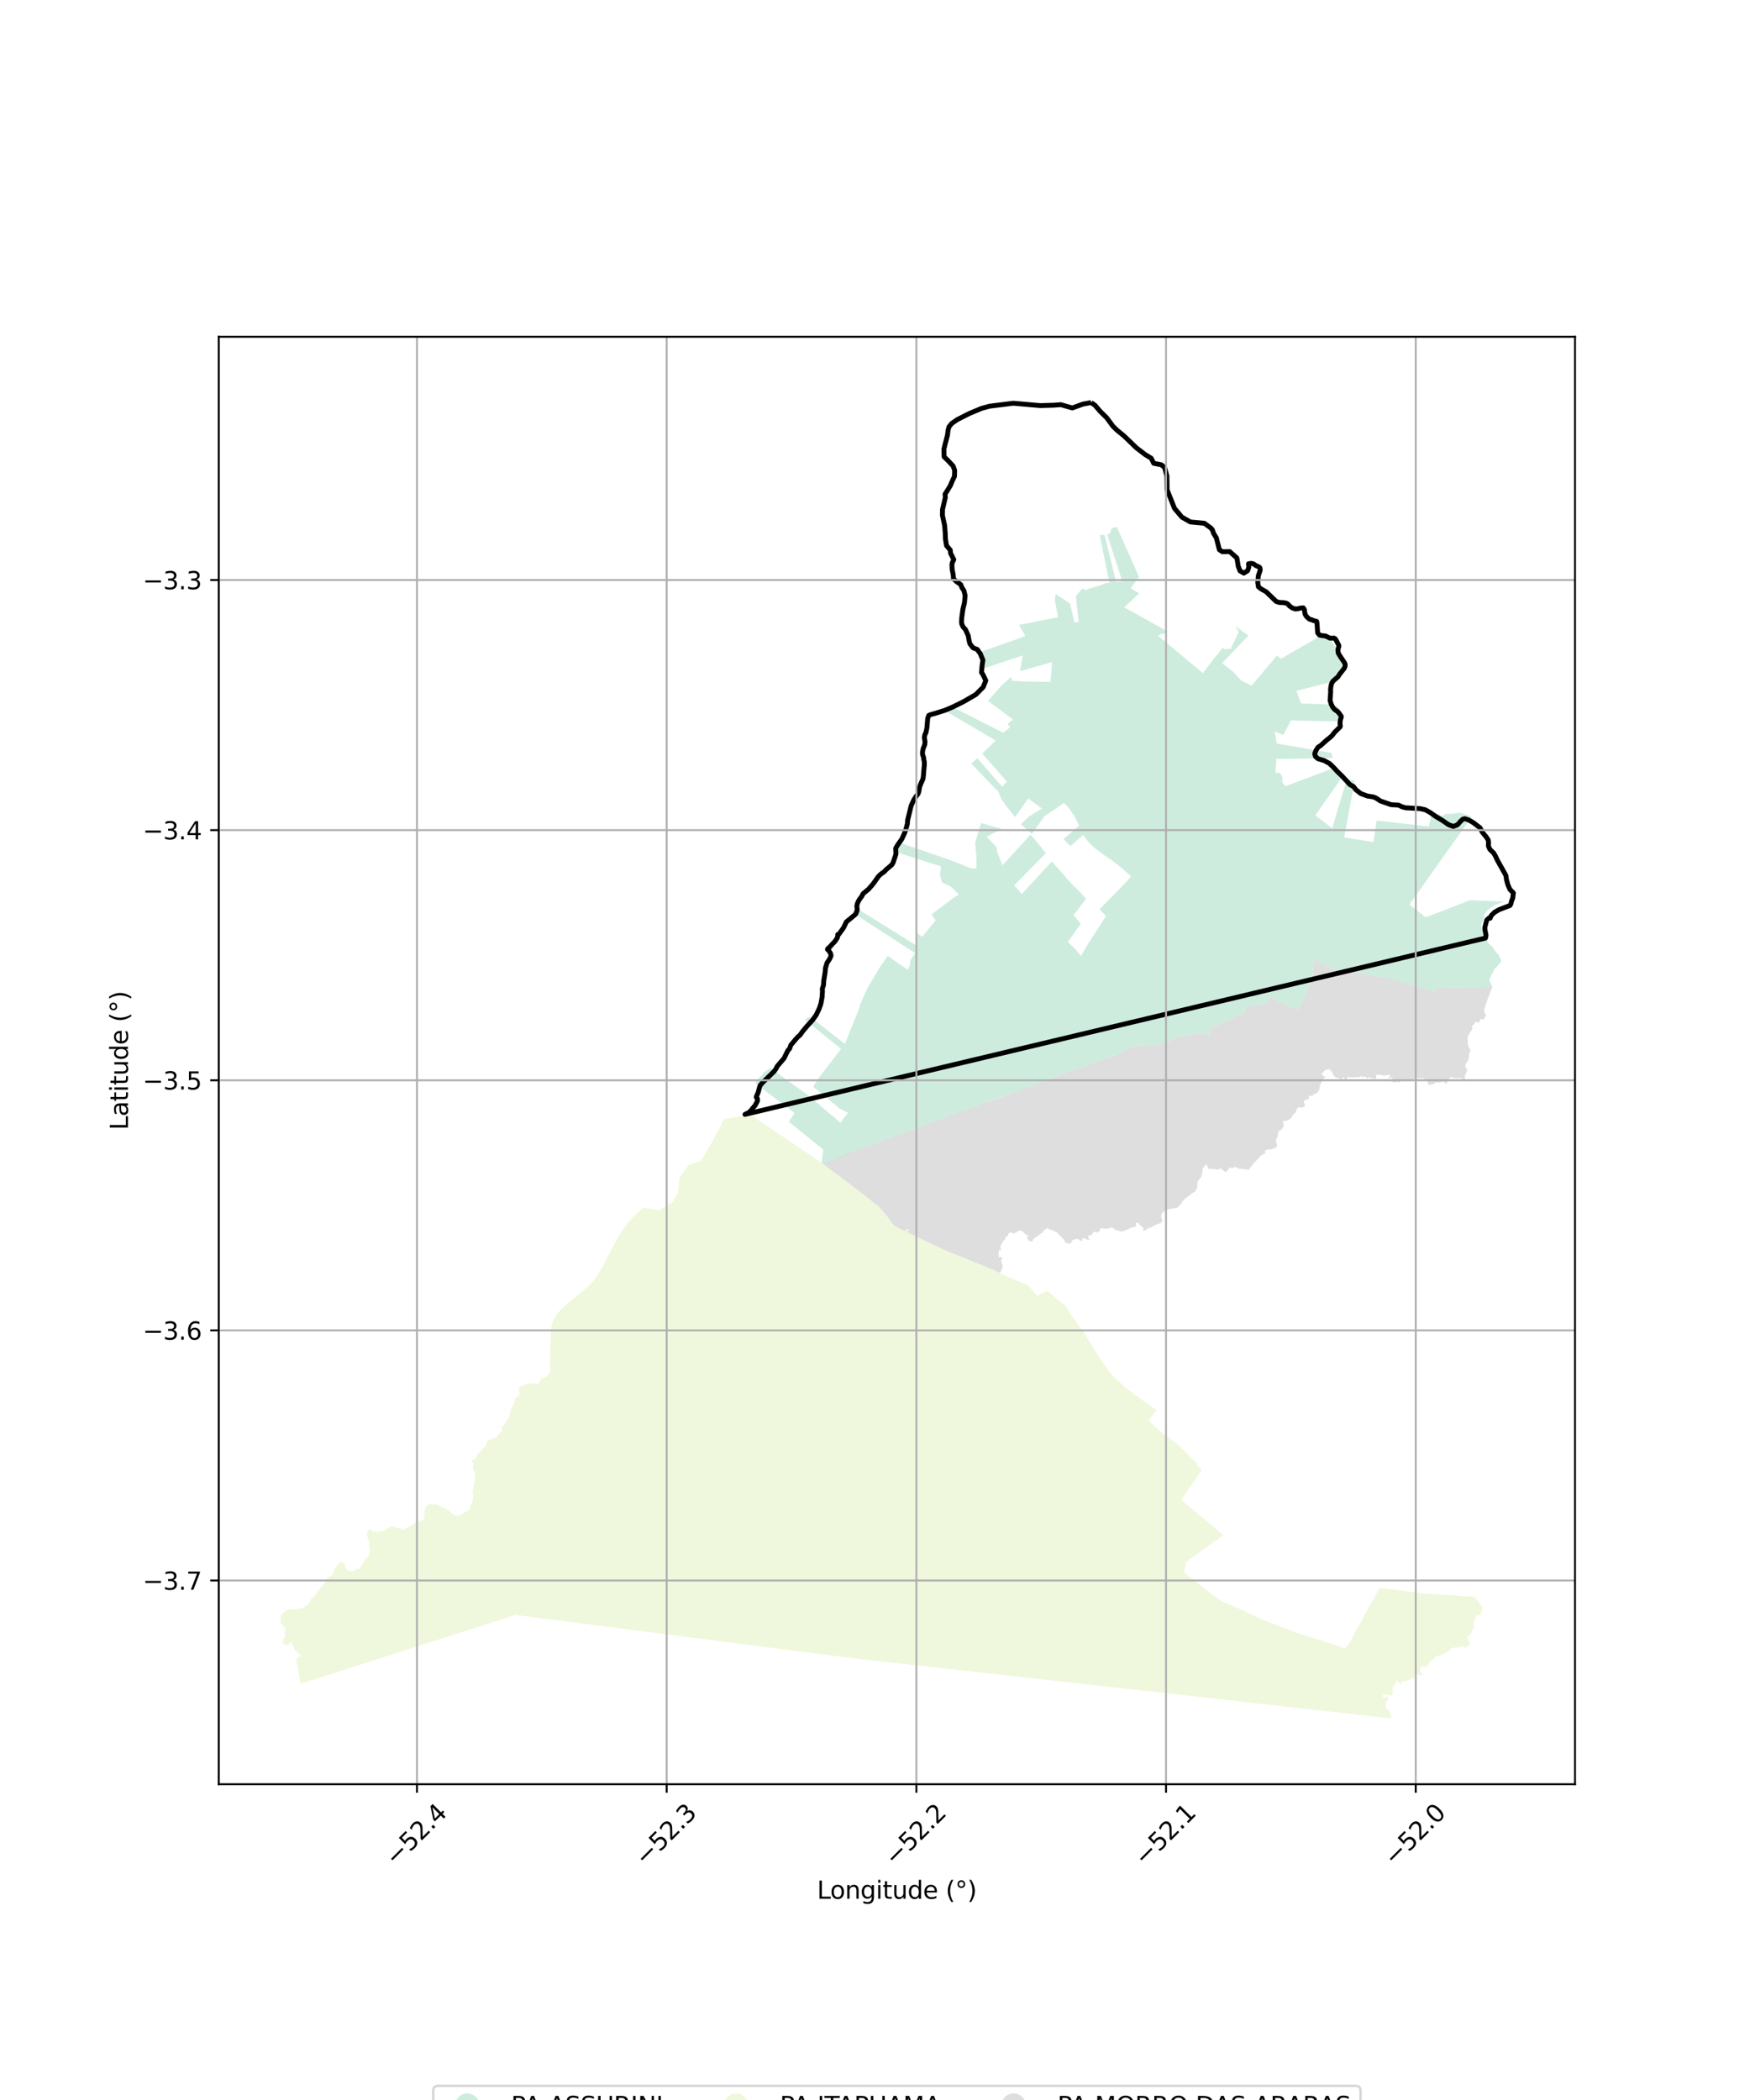 <?xml version="1.0" encoding="utf-8" standalone="no"?>
<!DOCTYPE svg PUBLIC "-//W3C//DTD SVG 1.1//EN"
  "http://www.w3.org/Graphics/SVG/1.1/DTD/svg11.dtd">
<svg xmlns:xlink="http://www.w3.org/1999/xlink" width="720pt" height="864pt" viewBox="0 0 720 864" xmlns="http://www.w3.org/2000/svg" version="1.1">
 <defs>
  <style type="text/css">*{stroke-linejoin: round; stroke-linecap: butt}</style>
 </defs>
 <g id="figure_1">
  <g id="patch_1">
   <path d="M 0 864 
L 720 864 
L 720 0 
L 0 0 
z
" style="fill: #ffffff"/>
  </g>
  <g id="axes_1">
   <g id="patch_2">
    <path d="M 90 734.082 
L 648 734.082 
L 648 138.558 
L 90 138.558 
z
" style="fill: #ffffff"/>
   </g>
   <g id="PatchCollection_1">
    <path d="M 123.684 692.758 
L 122.93 688.541 
L 122.141 684.4 
L 121.917 683.296 
L 122.073 683.038 
L 121.938 682.487 
L 123.675 681.223 
L 123.551 680.911 
L 121.562 679.052 
L 120.966 678.237 
L 120.47 676.985 
L 120.297 676.114 
L 119.379 675.628 
L 118.835 676.531 
L 118.296 676.977 
L 116.624 676.334 
L 116.403 675.274 
L 116.676 674.086 
L 117.399 673.177 
L 117.361 672.202 
L 117.165 671.412 
L 117.284 670.969 
L 117.306 669.642 
L 115.364 667.748 
L 115.426 666.396 
L 115.701 664.24 
L 117.148 663.069 
L 117.482 662.526 
L 119.335 662.232 
L 122.296 662.064 
L 124.099 661.733 
L 126.76 660.2 
L 128.263 657.505 
L 129.43 656.733 
L 130.402 655.31 
L 132.273 652.817 
L 132.871 652.262 
L 134.277 650.258 
L 134.483 649.293 
L 135.609 648.571 
L 136.526 648.234 
L 137.102 647.073 
L 137.588 645.691 
L 138.953 643.746 
L 140.54 642.571 
L 141.776 643.134 
L 142.076 644.926 
L 142.903 646.086 
L 144.211 646.433 
L 145.799 646.285 
L 147.113 645.24 
L 147.976 645.658 
L 148.64 644.004 
L 149.147 643.488 
L 149.459 642.718 
L 150.286 641.437 
L 151.34 640.451 
L 151.758 640.006 
L 152.222 637.965 
L 151.917 636.192 
L 151.902 635.492 
L 152.014 634.87 
L 151.471 633.045 
L 150.825 631.513 
L 151.62 629.424 
L 152.485 629.145 
L 153.508 630.206 
L 156.865 630.157 
L 158.827 629.346 
L 160.585 628.117 
L 161.696 628.023 
L 162.276 628.185 
L 163.139 628.705 
L 164.642 628.678 
L 165.296 629.514 
L 165.493 629.411 
L 169.121 627.907 
L 170.259 626.783 
L 171.81 625.999 
L 172.347 626.009 
L 173.105 625.829 
L 174.362 625.281 
L 174.953 620.159 
L 176.778 618.729 
L 177.752 618.919 
L 179.594 618.948 
L 182.19 620.345 
L 182.456 620.474 
L 184.622 621.408 
L 186.044 622.747 
L 187.153 623.46 
L 188.296 623.657 
L 189.968 623.034 
L 190.685 622.517 
L 192.958 621.385 
L 194.257 617.959 
L 194.717 616.504 
L 194.492 613.842 
L 194.4 613.586 
L 194.832 612.357 
L 194.799 610.95 
L 195.359 609.654 
L 195.285 608.107 
L 195.72 606.307 
L 194.697 604.677 
L 194.689 604.162 
L 194.781 602.179 
L 193.994 601.039 
L 195.755 599.977 
L 196.566 598.119 
L 199.826 594.868 
L 200.832 592.54 
L 203.96 591.56 
L 205.65 589.59 
L 206.707 588.516 
L 206.421 587.085 
L 207.408 586.355 
L 207.631 585.537 
L 208.495 584.894 
L 208.755 584.077 
L 209.296 583.345 
L 210.542 579.017 
L 211.258 577.879 
L 211.867 576.476 
L 211.898 575.45 
L 212.83 574.772 
L 213.841 573.633 
L 213.503 572.129 
L 213.519 570.68 
L 214.507 570.21 
L 217.877 569.174 
L 221.706 569.252 
L 222.518 567.464 
L 224.667 566.39 
L 225.161 566.07 
L 226.651 563.554 
L 226.202 563.106 
L 226.687 547.289 
L 226.751 546.403 
L 226.882 545.571 
L 227.069 544.79 
L 227.59 543.341 
L 228.251 542.052 
L 229.005 540.897 
L 229.816 539.855 
L 230.657 538.91 
L 232.404 537.204 
L 234.07 535.764 
L 240.226 530.82 
L 241.685 529.541 
L 242.719 528.555 
L 244.141 527.018 
L 244.783 526.218 
L 245.371 525.395 
L 246.291 523.964 
L 247.907 521.184 
L 253.163 511.055 
L 254.566 508.578 
L 255.687 506.772 
L 256.576 505.455 
L 258.005 503.553 
L 259.567 501.754 
L 260.805 500.473 
L 261.752 499.534 
L 263.199 498.152 
L 264.668 496.793 
L 271.316 497.944 
L 276.848 494.472 
L 278.925 490.647 
L 279.625 484.385 
L 283.432 479.171 
L 288.269 477.786 
L 293.808 468.398 
L 297.964 460.401 
L 302.455 459.711 
L 306.601 459.021 
L 307.176 457.55 
L 338.03 478.426 
L 339.374 479.4 
L 339.475 479.579 
L 343.997 482.887 
L 345.25 483.802 
L 346.772 485.009 
L 350.214 487.544 
L 351.213 488.385 
L 355.372 491.513 
L 357.76 493.394 
L 359.569 494.912 
L 362.203 497.034 
L 362.464 497.319 
L 364.655 499.95 
L 365.094 500.519 
L 365.286 500.827 
L 366.818 502.977 
L 367.219 503.459 
L 368.236 504.576 
L 369.494 505.139 
L 372.259 506.464 
L 372.396 506.137 
L 373.506 505.611 
L 373.748 505.753 
L 374.009 506.012 
L 373.421 506.477 
L 373.476 507.074 
L 373.967 507.451 
L 374.646 507.649 
L 375.559 508.072 
L 380.115 510.246 
L 383.673 511.946 
L 387.382 513.735 
L 390.808 515.201 
L 394.186 516.549 
L 397.575 517.881 
L 401.402 519.464 
L 406.81 521.63 
L 411.443 523.749 
L 411.532 524.027 
L 420.516 527.708 
L 423.262 529.036 
L 426.621 533.127 
L 430.836 531.05 
L 432.493 532.445 
L 435.367 534.82 
L 436.359 535.701 
L 438.825 537.775 
L 440.324 540.525 
L 441.255 541.791 
L 443.131 544.364 
L 444.477 546.218 
L 445.367 547.412 
L 447.165 550.162 
L 448.374 552.14 
L 449.697 554.401 
L 451.056 556.58 
L 452.304 558.512 
L 453.765 560.626 
L 454.888 562.17 
L 456.431 564.3 
L 457.789 566.119 
L 461.201 569.169 
L 464.804 572.256 
L 468.482 574.944 
L 470.253 576.225 
L 471.963 577.458 
L 475.883 580.265 
L 472.268 584.657 
L 473.257 585.045 
L 473.793 585.657 
L 476.079 587.75 
L 476.366 588.117 
L 476.739 588.421 
L 477.835 589.102 
L 478.41 589.673 
L 480.053 590.946 
L 481.022 591.553 
L 482.132 592.647 
L 482.517 592.758 
L 484.016 593.984 
L 485.702 595.264 
L 485.541 595.486 
L 487.789 597.366 
L 489.429 599.096 
L 490.562 600.474 
L 490.82 600.36 
L 491.197 600.732 
L 492.482 602.247 
L 492.326 602.483 
L 494.414 604.89 
L 486.106 616.965 
L 486.601 617.555 
L 487.923 618.71 
L 490.759 621.062 
L 493.612 623.45 
L 497.529 626.683 
L 498.624 627.659 
L 500.967 629.649 
L 503.301 631.575 
L 500.259 633.774 
L 499.172 634.563 
L 498.756 634.861 
L 497.264 635.947 
L 495.045 637.53 
L 492.348 639.492 
L 490.901 640.532 
L 490.365 640.923 
L 487.772 642.788 
L 488.057 643.102 
L 487.693 644.443 
L 487.183 646.957 
L 488.593 648.165 
L 501.749 658.338 
L 502.994 658.876 
L 503.244 658.998 
L 505.164 659.836 
L 508.569 661.32 
L 510.784 662.251 
L 512.002 662.845 
L 515.294 664.447 
L 518.628 666.072 
L 523.909 668.067 
L 527.488 669.436 
L 535.004 672.34 
L 535.27 672.402 
L 541.513 674.277 
L 544.364 675.144 
L 546.043 675.711 
L 549.71 676.909 
L 550.515 677.195 
L 551.388 677.483 
L 552.298 677.72 
L 553.433 678.111 
L 554.972 676.405 
L 555.701 675.046 
L 556.432 673.688 
L 558.11 670.599 
L 558.837 669.268 
L 559.89 667.346 
L 561.724 663.998 
L 562.558 662.495 
L 563.416 660.944 
L 563.972 659.92 
L 564.922 658.176 
L 565.272 657.547 
L 565.692 656.761 
L 566.181 655.879 
L 566.517 655.268 
L 566.674 654.981 
L 567.222 653.983 
L 567.602 653.276 
L 577.548 654.539 
L 587.795 655.821 
L 588.203 655.812 
L 606.696 657.002 
L 608.006 658.724 
L 609.907 661.23 
L 609.889 661.868 
L 609.421 663.119 
L 609.35 664.383 
L 607.916 664.621 
L 607.248 664.911 
L 607.134 665.74 
L 606.679 666.527 
L 606.153 668.156 
L 606.535 669.038 
L 606.166 670.346 
L 605.71 670.996 
L 605.013 672.187 
L 604.166 672.946 
L 603.544 673.465 
L 603.946 674.309 
L 604.207 675.14 
L 604.679 675.737 
L 604.681 676.52 
L 604.16 677.04 
L 603.219 677.815 
L 602.611 678 
L 602.16 677.264 
L 600.022 677.875 
L 598.455 677.834 
L 597.215 678.021 
L 596.396 679.061 
L 594.945 679.951 
L 593.998 680.366 
L 593.339 680.846 
L 593.306 680.933 
L 592.2 681.077 
L 590.684 681.543 
L 590.092 682.545 
L 588.662 683.206 
L 587.942 684.423 
L 586.823 685.887 
L 586.235 685.64 
L 584.897 685.363 
L 584.375 686.35 
L 584.355 687.076 
L 584.415 687.925 
L 585.239 688.687 
L 584.995 689.338 
L 584.246 689.219 
L 583.381 688.861 
L 582.072 689.171 
L 581.872 689.735 
L 581.9 690.194 
L 579.14 691.419 
L 578.247 691.798 
L 577.559 691.556 
L 576.595 692.089 
L 576.555 692.981 
L 575.249 692.195 
L 574.867 691.354 
L 574.471 691.936 
L 574.084 692.713 
L 573.384 694.004 
L 572.679 695.003 
L 573.278 695.689 
L 572.721 696.701 
L 572.869 697.63 
L 570.709 697.378 
L 569.53 697.268 
L 568.897 697.342 
L 568.966 698.565 
L 571.105 698.105 
L 570.885 699.036 
L 571.498 699.429 
L 569.952 700.162 
L 570.501 700.829 
L 569.942 701.93 
L 570.293 703.026 
L 571.383 703.684 
L 572.323 705.866 
L 572.302 707.013 
L 347.503 681.84 
L 346.94 681.748 
L 212.038 664.444 
L 123.684 692.758 
" clip-path="url(#p2698b8c770)" style="fill: #e6f5c9; fill-opacity: 0.65"/>
    <path d="M 338.03 478.426 
L 338.678 472.941 
L 324.489 461.489 
L 326.931 457.96 
L 310.83 445.74 
L 311.223 444.852 
L 311.552 444.23 
L 312.538 443.233 
L 313.334 442.542 
L 314.452 441.009 
L 314.982 440.775 
L 315.557 440.372 
L 316.06 440.082 
L 316.549 439.656 
L 316.937 439.385 
L 332.314 450.517 
L 345.785 461.927 
L 346.955 460.222 
L 348.914 457.901 
L 345.584 456.216 
L 334.557 447.085 
L 337.168 443.051 
L 346.039 431.564 
L 331.235 419.544 
L 331.733 419.166 
L 332.17 418.75 
L 332.827 418.594 
L 333.32 418.35 
L 347.639 429.504 
L 353.618 414.552 
L 353.589 413.947 
L 356.896 406.562 
L 361.952 397.998 
L 365.249 393.278 
L 373.432 398.991 
L 374.566 396.668 
L 374.381 395.918 
L 374.669 394.864 
L 376.526 392.16 
L 350.58 375.337 
L 351.398 374.659 
L 351.699 374.209 
L 352.069 373.489 
L 377.151 389.056 
L 377.146 385.935 
L 376.933 383.698 
L 379.411 385.418 
L 384.951 378.674 
L 383.187 376.253 
L 392.213 369.467 
L 394.501 368.023 
L 391.084 364.679 
L 387.502 363.065 
L 386.732 359.875 
L 387.153 356.446 
L 368.421 350.526 
L 368.541 349.685 
L 368.724 349.31 
L 369.162 348.661 
L 369.489 347.925 
L 369.633 347.013 
L 369.675 346.545 
L 388.963 353.158 
L 394.88 355.354 
L 399.357 357.264 
L 400.551 357.32 
L 401.737 357.46 
L 401.716 352.03 
L 401.192 346.869 
L 403.596 338.626 
L 412.108 340.974 
L 405.911 344.286 
L 409.927 348.407 
L 410.322 350.645 
L 412.458 355.991 
L 423.971 343.399 
L 426.882 346.753 
L 428.952 349.304 
L 430.305 350.994 
L 417.28 364.282 
L 420.386 367.824 
L 432.76 354.389 
L 434.771 356.743 
L 437.588 359.731 
L 438.681 361.22 
L 442.003 364.765 
L 444.466 367.137 
L 446.836 369.817 
L 441.656 376.536 
L 444.648 380.032 
L 439.352 387.526 
L 442.116 390.199 
L 444.752 393.28 
L 448.074 387.639 
L 450.876 383.275 
L 453.275 379.648 
L 454.492 377.725 
L 455.055 376.877 
L 452.377 374.129 
L 463.932 362.272 
L 465.399 360.475 
L 464.07 359.411 
L 462.681 358.239 
L 461.993 357.56 
L 460.439 356.267 
L 458.902 355.122 
L 456.913 353.58 
L 453.352 351.217 
L 450.557 349.039 
L 447.739 346.323 
L 447.013 345.426 
L 445.636 343.55 
L 440.34 348.098 
L 437.533 345.209 
L 443.963 339.712 
L 442.813 337.334 
L 441.999 335.671 
L 441.425 334.938 
L 440.056 332.781 
L 438.94 331.524 
L 437.782 330.366 
L 429.693 335.826 
L 424.566 343.107 
L 419.983 339.104 
L 423.385 335.933 
L 428.664 332.622 
L 424.34 329.485 
L 423.078 328.512 
L 417.6 336.114 
L 414.458 332.185 
L 412.07 328.877 
L 410.585 325.477 
L 409.897 324.898 
L 399.617 314.177 
L 402.056 311.9 
L 412.292 323.674 
L 414.283 321.638 
L 414.28 321.627 
L 404.109 310.008 
L 407.564 306.769 
L 409.6 304.655 
L 387.562 291.704 
L 388.338 291.394 
L 388.621 291.301 
L 389.126 291.291 
L 389.511 291.128 
L 389.989 290.571 
L 390.859 290.388 
L 412.699 301.438 
L 415.686 299.159 
L 414.541 298.003 
L 415.983 296.551 
L 416.875 296.125 
L 409.617 290.692 
L 406.47 288.363 
L 411.81 282.294 
L 416 278.532 
L 416.378 280.084 
L 422.878 280.42 
L 432.214 280.539 
L 432.854 272.386 
L 419.649 276.168 
L 420.796 269.664 
L 403.988 275.245 
L 404.06 274.271 
L 404.191 273.153 
L 404.242 272.114 
L 403.843 270.093 
L 403.959 269.098 
L 403.382 268.236 
L 421.866 261.714 
L 419.205 257.107 
L 435.349 253.908 
L 433.981 246.935 
L 434.271 244.28 
L 440.23 248.299 
L 442.027 255.993 
L 443.804 255.967 
L 442.636 245.284 
L 444.265 243.253 
L 445.47 242.1 
L 446.846 242.823 
L 447.864 242.214 
L 450.008 241.672 
L 453.087 240.705 
L 454.378 240.035 
L 456.435 239.684 
L 452.451 220.139 
L 454.429 220.084 
L 459.195 239.312 
L 461.754 239.192 
L 455.531 219.92 
L 456.128 219.86 
L 456.636 219.38 
L 456.868 218.892 
L 457.048 218.17 
L 457.377 217.509 
L 457.885 217.209 
L 458.482 217 
L 459.139 216.88 
L 459.528 216.881 
L 468.612 237.302 
L 465.195 242.05 
L 468.719 244.118 
L 462.546 249.836 
L 480.31 259.765 
L 478.475 260.922 
L 477.78 260.833 
L 476.478 261.558 
L 494.925 276.968 
L 499.592 270.741 
L 501.157 268.906 
L 502.896 266.548 
L 503.894 267.095 
L 504.372 267.161 
L 505.11 266.943 
L 506.304 267.054 
L 509.654 260.064 
L 508.181 257.571 
L 513.647 261.511 
L 502.792 272.831 
L 507.267 276.284 
L 510.748 280.028 
L 514.918 282.106 
L 525.352 269.747 
L 527.043 271.017 
L 536.351 265.648 
L 545.328 260.494 
L 546.591 261.878 
L 547.273 263.179 
L 547.968 264.099 
L 548.533 264.855 
L 549.248 265.992 
L 550.028 267.654 
L 550.494 268.02 
L 550.771 268.605 
L 553.326 271.648 
L 553.499 272.131 
L 553.618 272.481 
L 553.497 273.399 
L 553.225 274.283 
L 552.399 275.485 
L 552.008 275.572 
L 551.747 276.096 
L 551.204 276.423 
L 551.106 276.784 
L 548.899 280.311 
L 533.368 284.226 
L 535.305 289.441 
L 548.736 289.891 
L 549.245 290.351 
L 550.081 290.494 
L 550.634 290.822 
L 551.382 292.069 
L 552.021 293.566 
L 551.844 296.801 
L 531.149 296.432 
L 527.943 302.48 
L 524.515 300.925 
L 525.294 305.9 
L 547.878 309.788 
L 548.267 311.864 
L 524.994 312.282 
L 525.093 312.931 
L 524.769 317.268 
L 525.158 318.077 
L 526.526 317.926 
L 527.621 319.681 
L 527.532 321.888 
L 528.841 323.476 
L 549.316 315.827 
L 551.916 319.583 
L 552.192 319.666 
L 541.184 335.467 
L 544.276 337.832 
L 547.288 340.168 
L 548.11 340.794 
L 554.102 320.585 
L 554.839 320.93 
L 555.219 320.881 
L 555.659 320.915 
L 557.325 321.288 
L 553.04 344.537 
L 565.061 346.45 
L 565.518 343.589 
L 566.366 337.601 
L 587.818 340.022 
L 589.13 334.961 
L 589.879 334.929 
L 590.487 334.701 
L 592.104 335.041 
L 592.896 335.577 
L 593.363 335.709 
L 595.079 334.805 
L 596.022 334.88 
L 596.521 334.783 
L 598.138 334.828 
L 599.224 334.447 
L 601.059 334.493 
L 601.767 334.63 
L 602.429 335.057 
L 603.438 335.135 
L 603.829 335.244 
L 604.469 335.704 
L 605.435 336.131 
L 579.914 372.12 
L 586.559 377.418 
L 604.781 370.378 
L 618.654 370.916 
L 617.72 371.44 
L 617.014 371.548 
L 616.428 371.985 
L 615.288 372.169 
L 614.549 372.671 
L 613.253 373.534 
L 613.025 373.534 
L 611.386 375.292 
L 610.804 376.143 
L 610.52 377.651 
L 609.41 380.644 
L 609.518 381.343 
L 609.886 382.196 
L 609.983 382.666 
L 610.07 383.19 
L 610.211 383.475 
L 610.482 383.748 
L 610.557 384.295 
L 610.893 384.71 
L 611.121 385.311 
L 611.196 386.153 
L 611.412 386.579 
L 612.031 387.225 
L 612.29 388.03 
L 612.555 388.326 
L 613.065 388.698 
L 613.559 389.059 
L 614.101 389.693 
L 614.567 390.371 
L 615.044 391.06 
L 615.38 391.535 
L 615.564 391.863 
L 615.911 392.235 
L 616.324 392.421 
L 617.689 395.22 
L 617.577 395.668 
L 617.392 396.018 
L 616.838 396.552 
L 616.534 396.869 
L 616.36 397.131 
L 616.153 397.426 
L 615.882 397.743 
L 615.23 398.277 
L 614.86 398.725 
L 614.784 398.998 
L 614.16 400.286 
L 613.66 400.941 
L 613.138 402.274 
L 612.811 403.432 
L 614.044 406.051 
L 590.975 406.318 
L 590.592 407.946 
L 570.496 402.093 
L 568.552 402.101 
L 565.4 401.296 
L 562.814 400.972 
L 547.92 398.58 
L 540.726 394.958 
L 540.19 398.506 
L 540.222 400.765 
L 539.74 401.873 
L 539.596 403.559 
L 538.525 405.357 
L 538.194 405.831 
L 538.392 406.044 
L 537.244 408.024 
L 536.485 410.767 
L 533.825 415.493 
L 533.591 415.343 
L 529.5 413.595 
L 525.428 411.669 
L 524.994 411.33 
L 522.811 409.886 
L 521.518 412.914 
L 512.5 414.039 
L 512.328 416.378 
L 507.661 418.607 
L 497.589 423.388 
L 497.904 425.879 
L 491.928 425.042 
L 489.336 425.972 
L 485.788 426.284 
L 485.37 426.44 
L 485.111 426.435 
L 478.925 429.061 
L 478.007 429.254 
L 474.393 430.284 
L 465.813 430.408 
L 462.066 432.491 
L 461.816 432.761 
L 461.261 433.095 
L 458.569 434.238 
L 455.112 435.511 
L 451.471 436.718 
L 445.862 438.862 
L 443.376 439.604 
L 442.383 439.946 
L 441.075 440.512 
L 433.9 443.171 
L 425.032 446.42 
L 425.074 446.692 
L 423.045 447.201 
L 422.301 447.101 
L 421.782 447.298 
L 418.516 448.982 
L 405.333 453.782 
L 391.416 458.501 
L 382.519 462.098 
L 373.623 465.332 
L 362.922 469.38 
L 357.431 471.565 
L 340.463 477.846 
L 338.03 478.426 
" clip-path="url(#p2698b8c770)" style="fill: #b3e2cd; fill-opacity: 0.65"/>
    <path d="M 540.726 394.958 
L 547.92 398.58 
L 549.043 398.764 
L 549.319 398.81 
L 562.814 400.972 
L 565.4 401.296 
L 568.552 402.101 
L 569.685 402.094 
L 569.83 402.094 
L 570.496 402.093 
L 590.592 407.946 
L 590.975 406.318 
L 591.086 406.323 
L 591.222 406.332 
L 607.522 406.141 
L 614.044 406.051 
L 613.436 407.366 
L 613.084 408.57 
L 612.748 409.516 
L 612.269 410.452 
L 611.913 411.517 
L 611.743 412.07 
L 611.323 413.099 
L 610.968 414.213 
L 610.702 415.302 
L 610.687 416.642 
L 611.129 416.944 
L 611.353 418.046 
L 610.755 418.823 
L 610.38 419.47 
L 609.208 419.262 
L 608.23 420.958 
L 607.285 420.217 
L 606.498 421.345 
L 605.735 422.086 
L 605.545 422.988 
L 605.965 423.135 
L 605.755 423.378 
L 605.151 424.355 
L 604.514 425.245 
L 604.038 426.242 
L 603.79 427.061 
L 603.904 428.351 
L 603.932 429.515 
L 604.173 430.604 
L 605.075 432.25 
L 604.432 433.527 
L 604.33 434.906 
L 604.197 435.745 
L 603.709 436.851 
L 602.999 437.546 
L 602.897 439.041 
L 603.682 440.232 
L 603.105 441.736 
L 602.649 442.581 
L 602.798 444.265 
L 602.569 444.807 
L 601.499 443.785 
L 600.34 443.481 
L 598.737 443.704 
L 596.82 443.171 
L 595.547 444.64 
L 595.094 446.109 
L 594.321 445.362 
L 593.694 444.971 
L 592.321 445.393 
L 590.533 445.354 
L 589.537 446.156 
L 587.863 446.345 
L 587.404 445.369 
L 586.95 444.375 
L 585.539 443.654 
L 584.456 443.731 
L 584.405 443.544 
L 582.982 443.745 
L 582.045 443.905 
L 580.555 444.58 
L 580.21 444.728 
L 578.373 444.488 
L 577.893 443.924 
L 576.552 444.689 
L 575.388 445.578 
L 575.262 445.031 
L 573.56 445.305 
L 572.216 444.828 
L 572.971 443.388 
L 572.719 443.187 
L 571.725 443.772 
L 571.315 443.256 
L 571.983 442.726 
L 571.991 442.401 
L 571.711 442.245 
L 570.651 442.342 
L 569.518 442.546 
L 568.023 442.314 
L 567.201 442.029 
L 566.943 442.352 
L 566.174 442.198 
L 566.237 443.918 
L 565.305 443.771 
L 563.782 443.558 
L 563.251 442.953 
L 562.669 443.731 
L 561.519 442.772 
L 560.745 443.251 
L 560.144 442.688 
L 558.949 443.259 
L 557.721 443.216 
L 556.181 443.316 
L 554.76 443.062 
L 554.16 443.623 
L 553.606 444.326 
L 552.68 443.175 
L 552.078 444.167 
L 550.73 443.611 
L 549.39 443.185 
L 548.509 442.248 
L 548.031 441.096 
L 547.078 439.924 
L 545.502 440.133 
L 544.734 440.663 
L 543.863 441.668 
L 544.231 442.615 
L 545.558 443.072 
L 544.753 443.531 
L 543.921 444.788 
L 543.087 446.467 
L 542.766 448.574 
L 542.476 448.687 
L 541.85 449.744 
L 540.66 450.162 
L 540.026 450.866 
L 538.878 450.767 
L 538.427 451.245 
L 538.555 451.87 
L 538.584 451.984 
L 538.279 452.416 
L 537.589 452.242 
L 536.704 452.853 
L 536.437 453.304 
L 536.838 454.365 
L 536.839 455.062 
L 536.671 455.491 
L 536.029 455.501 
L 535.123 455.783 
L 534.435 455.376 
L 533.664 456.102 
L 533.186 457.22 
L 532.842 457.931 
L 531.984 458.633 
L 531.431 459.844 
L 530.016 460.832 
L 528.86 461.21 
L 528.104 461.14 
L 527.907 461.331 
L 528.026 462.696 
L 528.346 463.227 
L 527.89 463.798 
L 527.424 464.647 
L 526.824 464.879 
L 525.874 465.629 
L 525.806 466.593 
L 525.699 467.718 
L 525.104 468.63 
L 524.966 469.294 
L 525.071 470.282 
L 525.335 470.431 
L 525.373 471.815 
L 524.287 472.488 
L 522.953 472.851 
L 521.786 472.961 
L 520.553 473.258 
L 520.461 473.486 
L 520.624 474.403 
L 519.7 474.899 
L 518.599 475.55 
L 517.703 476.697 
L 516.619 477.78 
L 515.459 478.952 
L 514.923 479.671 
L 514.77 479.911 
L 513.876 481.259 
L 512.491 481.116 
L 511.156 480.924 
L 509.538 480.833 
L 508.249 480.073 
L 506.927 480.615 
L 505.932 480.339 
L 505.079 481.547 
L 504.119 482.249 
L 502.758 481.079 
L 502.068 480.632 
L 501.316 481.255 
L 499.982 481.027 
L 498.337 480.827 
L 497.205 480.97 
L 496.699 479.619 
L 496.021 479.094 
L 494.776 480.832 
L 494.691 482.293 
L 494.119 484.36 
L 492.714 486.194 
L 492.555 488.718 
L 491.616 490.316 
L 490.561 490.94 
L 488.068 492.803 
L 486.874 493.769 
L 485.867 495.489 
L 485.727 495.444 
L 484.355 496.937 
L 483.182 497.074 
L 480.303 497.565 
L 479.523 498.109 
L 478.033 499.093 
L 477.701 500.633 
L 478.107 501.67 
L 478.17 502.088 
L 477.792 503.139 
L 476.119 503.643 
L 473.468 505.04 
L 472.179 505.373 
L 471.537 506.054 
L 470.038 506.461 
L 470.577 505.474 
L 468.974 503.962 
L 467.996 502.926 
L 467.381 503.263 
L 467.374 504.62 
L 465.491 505.072 
L 462.778 506.351 
L 461.558 506.74 
L 460.243 506.385 
L 458.889 506.043 
L 458.312 505.448 
L 457.405 504.962 
L 456.175 505.393 
L 455.25 505.577 
L 452.661 505.302 
L 452.51 506.329 
L 451.54 507.113 
L 450.047 506.712 
L 448.964 508.282 
L 447.612 508.436 
L 448.234 510.341 
L 445.409 509.282 
L 445.189 510.794 
L 443.501 509.744 
L 442.74 509.72 
L 441.282 510.192 
L 440.513 511.634 
L 439.107 511.613 
L 438.037 511.034 
L 437.875 510.14 
L 435.353 507.607 
L 434.821 507.106 
L 434.022 506.702 
L 432.888 506.134 
L 431.94 505.846 
L 430.742 505.265 
L 430.078 505.98 
L 429.13 506.259 
L 429.3 506.806 
L 425.343 509.588 
L 424.593 510.916 
L 423.232 510.368 
L 422.425 508.997 
L 423.156 508.44 
L 421.72 507.701 
L 420.576 506.536 
L 419.774 506.177 
L 418.171 506.876 
L 417.767 507.15 
L 416.916 507.512 
L 416.2 506.99 
L 415.188 507.169 
L 414.897 507.541 
L 414.622 508.426 
L 413.627 509.149 
L 413.575 509.825 
L 412.823 510.467 
L 412.14 511.717 
L 411.759 512.437 
L 411.555 513.374 
L 411.997 514.24 
L 410.976 514.276 
L 411.018 515.031 
L 410.612 515.633 
L 410.995 515.774 
L 410.778 516.68 
L 411.035 516.987 
L 410.861 517.289 
L 411.974 517.128 
L 412.317 517.604 
L 411.94 518.506 
L 412.067 519.305 
L 412.459 520.437 
L 412.589 521.267 
L 412.149 522.363 
L 411.724 523.174 
L 411.443 523.749 
L 406.81 521.63 
L 401.402 519.464 
L 397.575 517.881 
L 394.186 516.549 
L 390.808 515.201 
L 387.382 513.735 
L 383.673 511.946 
L 380.115 510.246 
L 375.559 508.072 
L 374.646 507.649 
L 373.967 507.451 
L 373.476 507.074 
L 373.421 506.477 
L 374.009 506.012 
L 373.748 505.753 
L 373.506 505.611 
L 372.396 506.137 
L 372.259 506.464 
L 369.494 505.139 
L 368.236 504.576 
L 367.219 503.459 
L 366.818 502.977 
L 365.286 500.827 
L 365.094 500.519 
L 364.655 499.95 
L 362.464 497.319 
L 362.203 497.034 
L 359.569 494.912 
L 357.76 493.394 
L 355.372 491.513 
L 351.213 488.385 
L 350.214 487.544 
L 346.772 485.009 
L 345.25 483.802 
L 343.997 482.887 
L 339.475 479.579 
L 339.374 479.4 
L 338.03 478.426 
L 340.463 477.846 
L 348.162 474.826 
L 357.431 471.565 
L 362.922 469.38 
L 363.189 469.275 
L 364.299 468.824 
L 364.643 468.695 
L 368.658 467.197 
L 373.623 465.332 
L 382.519 462.098 
L 382.744 462.006 
L 391.416 458.501 
L 402.236 454.818 
L 405.01 453.815 
L 405.333 453.782 
L 410.13 452.094 
L 414.12 450.62 
L 418.516 448.982 
L 421.782 447.298 
L 422.301 447.101 
L 423.045 447.201 
L 425.074 446.692 
L 425.032 446.42 
L 427.25 445.639 
L 431.609 444.036 
L 433.9 443.171 
L 434.703 442.875 
L 438.307 441.541 
L 441.075 440.512 
L 442.383 439.946 
L 443.376 439.604 
L 445.862 438.862 
L 451.471 436.718 
L 455.112 435.511 
L 458.569 434.238 
L 461.261 433.095 
L 461.816 432.761 
L 462.066 432.491 
L 465.813 430.408 
L 474.393 430.284 
L 474.603 430.235 
L 475.557 429.968 
L 478.007 429.254 
L 478.925 429.061 
L 479.907 428.68 
L 485.111 426.435 
L 485.37 426.44 
L 485.788 426.284 
L 489.336 425.972 
L 491.928 425.042 
L 497.904 425.879 
L 497.589 423.388 
L 497.87 423.288 
L 507.661 418.607 
L 507.907 418.464 
L 512.328 416.403 
L 512.5 414.039 
L 517.663 413.389 
L 521.518 412.914 
L 522.811 409.886 
L 524.994 411.33 
L 525.428 411.669 
L 529.5 413.595 
L 533.593 415.343 
L 533.825 415.493 
L 536.485 410.767 
L 537.244 408.024 
L 538.047 406.66 
L 538.392 406.044 
L 538.194 405.831 
L 538.525 405.357 
L 539.596 403.559 
L 539.598 403.559 
L 539.743 402.015 
L 539.74 401.873 
L 540.222 400.765 
L 540.22 399.467 
L 540.19 398.506 
L 540.726 394.958 
" clip-path="url(#p2698b8c770)" style="fill: #cccccc; fill-opacity: 0.65"/>
   </g>
   <g id="PatchCollection_2">
    <path d="M 448.935 165.627 
L 450.599 166.827 
L 452.492 169.078 
L 455.407 171.974 
L 457.861 175.329 
L 459.544 176.98 
L 462.435 179.339 
L 467.586 184.297 
L 471.241 187.083 
L 473.619 188.509 
L 474.681 190.627 
L 477.802 191.229 
L 479.117 192.284 
L 480.105 195.847 
L 480.183 201.531 
L 483.218 209.163 
L 486.292 212.783 
L 489.751 214.749 
L 495.496 215.294 
L 498.055 217.141 
L 498.773 217.907 
L 499.284 219.368 
L 500.465 221.367 
L 501.683 226.18 
L 502.9 226.994 
L 505.955 226.949 
L 508.861 229.546 
L 509.064 230.539 
L 509.438 232.945 
L 510.188 234.894 
L 511.755 235.815 
L 513.297 234.822 
L 513.794 233.412 
L 513.679 231.95 
L 514.768 231.789 
L 515.671 231.965 
L 516.731 232.7 
L 518.09 233.307 
L 518.422 233.74 
L 518.484 234.64 
L 517.706 236.939 
L 517.474 239.664 
L 517.753 241.43 
L 518.908 242.332 
L 520.932 243.468 
L 525.049 247.449 
L 526.332 247.884 
L 528.138 247.948 
L 529.272 248.177 
L 529.897 248.556 
L 530.563 249.348 
L 531.623 250.086 
L 532.909 250.556 
L 533.872 250.477 
L 534.9 250.206 
L 536.195 250.076 
L 536.687 250.87 
L 536.795 251.931 
L 537.011 252.837 
L 537.68 253.817 
L 538.757 254.754 
L 539.756 255.023 
L 540.592 255.38 
L 541.735 255.669 
L 541.87 256.558 
L 542.111 260.348 
L 542.863 261.291 
L 543.985 261.521 
L 545.367 261.665 
L 547.168 262.548 
L 548.006 262.59 
L 548.836 262.516 
L 549.319 262.772 
L 549.569 263.131 
L 550.815 265.509 
L 550.864 265.774 
L 550.442 267.325 
L 550.565 268.635 
L 551.342 269.945 
L 553.086 272.544 
L 553.407 273.176 
L 553.426 274.057 
L 553.072 274.964 
L 551.072 277.498 
L 550.491 278.448 
L 548.46 280.205 
L 547.892 281.105 
L 547.575 282.403 
L 547.422 283.722 
L 547.484 284.65 
L 547.227 288.15 
L 547.657 289.607 
L 548.335 291.001 
L 549.143 291.945 
L 550.261 292.716 
L 550.841 293.3 
L 551.819 294.685 
L 551.844 294.982 
L 551.465 296.231 
L 551.307 297.6 
L 551.466 298.696 
L 551.367 299.068 
L 549.042 301.347 
L 548.048 302.659 
L 547.149 303.476 
L 545.825 304.5 
L 543.398 306.721 
L 542.274 307.436 
L 541.413 308.772 
L 540.9 310.155 
L 541.262 311.303 
L 542.284 312.18 
L 544.763 312.903 
L 546.953 314.1 
L 548.711 315.776 
L 550.1 317.303 
L 552.09 319.23 
L 555.439 322.841 
L 556.862 323.592 
L 557.82 324.889 
L 559.882 326.501 
L 562.625 327.516 
L 564.949 327.86 
L 566.013 328.276 
L 568.004 329.58 
L 572.411 331.086 
L 575.353 331.228 
L 576.786 331.929 
L 578.238 332.34 
L 584.282 332.689 
L 586.35 333.143 
L 588.528 334.368 
L 590.729 335.928 
L 593.373 337.494 
L 595.935 339.274 
L 597.925 340.02 
L 599.656 339.346 
L 600.891 337.924 
L 601.924 336.988 
L 602.728 336.843 
L 604.306 337.384 
L 606.229 338.508 
L 608.949 340.597 
L 609.935 342.51 
L 611.416 344.256 
L 612.29 345.57 
L 612.421 346.758 
L 612.355 348.029 
L 612.954 349.419 
L 614.583 351.029 
L 615.256 352.174 
L 616.039 353.887 
L 619.202 359.513 
L 619.602 360.329 
L 619.813 361.956 
L 620.399 364.061 
L 621.224 365.938 
L 622.636 367.363 
L 622.37 369.56 
L 621.906 370.696 
L 621.606 371.929 
L 621.238 372.546 
L 616.732 374.282 
L 614.947 375.317 
L 613.558 376.636 
L 613.098 377.78 
L 612.583 377.725 
L 611.688 378.533 
L 610.89 381.609 
L 610.94 382.468 
L 611.403 384.801 
L 611.169 385.946 
L 306.502 458.499 
L 308.051 457.741 
L 309.176 456.688 
L 309.555 456.109 
L 310.627 454.869 
L 311.5 453.269 
L 311.657 452.768 
L 311.638 452.059 
L 311.171 451.46 
L 311.186 451.207 
L 311.892 449.557 
L 312.624 446.894 
L 312.91 446.377 
L 313.574 445.586 
L 318.39 440.906 
L 319.238 439.776 
L 319.756 438.717 
L 322.61 435.367 
L 324.164 432.17 
L 324.877 431.436 
L 325.367 429.997 
L 327.162 427.837 
L 328.258 426.597 
L 329.085 425.935 
L 330.359 424.17 
L 332.125 422.074 
L 334.267 419.735 
L 335.805 417.582 
L 337.071 414.914 
L 337.725 413.037 
L 338.246 410.192 
L 338.393 407.782 
L 338.304 406.889 
L 338.816 405.259 
L 338.922 403.517 
L 339.513 399.782 
L 339.587 398.379 
L 340.225 396.242 
L 341.371 394.48 
L 341.91 393.231 
L 341.788 392.443 
L 340.993 391.07 
L 340.442 390.642 
L 340.694 390.142 
L 341.354 389.64 
L 342.582 388.269 
L 343.433 387.419 
L 344.462 385.919 
L 344.66 385.21 
L 344.67 384.483 
L 345.119 384.419 
L 347.099 381.652 
L 347.982 379.794 
L 348.16 379.337 
L 351.799 376.329 
L 352.194 375.814 
L 352.69 374.385 
L 352.515 372.727 
L 352.848 371.469 
L 353.465 370.239 
L 354.581 368.725 
L 355.066 367.724 
L 357.405 365.777 
L 359.316 363.545 
L 361.431 360.557 
L 362.389 359.643 
L 363.882 358.579 
L 364.455 357.899 
L 366.91 355.818 
L 367.478 354.844 
L 368.609 351.468 
L 368.533 348.986 
L 369.064 348.043 
L 371.045 345.193 
L 372.137 342.827 
L 372.588 341.615 
L 373.308 339.006 
L 373.444 337.365 
L 374.862 331.547 
L 375.926 329.171 
L 376.769 327.837 
L 377.769 326.499 
L 378.079 325.443 
L 378.311 323.939 
L 378.925 322.276 
L 379.688 320.602 
L 379.86 319.732 
L 380.319 314.376 
L 380.262 313.291 
L 380.043 312.395 
L 379.979 311.574 
L 379.562 310.46 
L 379.551 309.326 
L 379.816 308.009 
L 380.467 306.383 
L 380.57 305.111 
L 380.305 303.398 
L 380.572 302.072 
L 380.927 301.507 
L 381.355 299.521 
L 381.696 295.523 
L 382.142 294.328 
L 382.777 294.055 
L 385.316 293.334 
L 388.898 292.199 
L 392.057 290.847 
L 396.353 288.722 
L 401.469 285.762 
L 404.528 282.68 
L 405.584 279.997 
L 404.403 277.513 
L 403.811 276.642 
L 404.082 273.654 
L 404.4 271.604 
L 403.334 268.975 
L 402.072 267.194 
L 400.367 266.552 
L 399.052 264.892 
L 398.698 263.514 
L 398.347 261.518 
L 397.232 259.019 
L 396.249 257.941 
L 395.705 256.754 
L 395.607 255.921 
L 395.693 254.129 
L 396.142 250.779 
L 396.801 248.008 
L 397.083 244.994 
L 396.548 242.916 
L 395.774 241.791 
L 395.284 240.527 
L 393.524 239.256 
L 392.283 238.143 
L 392.212 236.67 
L 391.728 234.199 
L 391.657 232.333 
L 391.797 231.494 
L 392.431 230.246 
L 391.095 227.626 
L 390.966 226.3 
L 389.419 224.487 
L 388.987 221.767 
L 388.907 219.592 
L 388.656 216.237 
L 387.736 211.997 
L 387.767 209.658 
L 388.932 204.691 
L 388.824 203.327 
L 390.976 199.852 
L 391.699 198.095 
L 392.704 195.987 
L 392.77 193.495 
L 392.133 191.721 
L 389.987 189.443 
L 388.435 187.952 
L 388.353 184.844 
L 388.64 183.577 
L 389.828 178.982 
L 390.037 177.129 
L 390.443 175.608 
L 391.614 174.185 
L 393.874 172.628 
L 398.724 170.172 
L 403.761 168.044 
L 407.19 167.109 
L 416.926 165.899 
L 427.98 166.879 
L 433.251 166.726 
L 436.45 166.497 
L 441.193 167.844 
L 445.509 166.269 
L 448.935 165.627 
L 448.935 165.627 
" clip-path="url(#p2698b8c770)" style="fill: none; stroke: #000000; stroke-width: 2"/>
   </g>
   <g id="matplotlib.axis_1">
    <g id="xtick_1">
     <g id="line2d_1">
      <path d="M 171.557 734.082 
L 171.557 138.558 
" clip-path="url(#p2698b8c770)" style="fill: none; stroke: #b0b0b0; stroke-width: 0.8; stroke-linecap: square"/>
     </g>
     <g id="line2d_2">
      <defs>
       <path id="m2f8a0ad3da" d="M 0 0 
L 0 3.5 
" style="stroke: #000000; stroke-width: 0.8"/>
      </defs>
      <g>
       <use xlink:href="#m2f8a0ad3da" x="171.557" y="734.082" style="stroke: #000000; stroke-width: 0.8"/>
      </g>
     </g>
     <g id="text_1">
      <!-- −52.4 -->
      <g transform="translate(162.673 768.124) rotate(-45) scale(0.1 -0.1)">
       <defs>
        <path id="DejaVuSans-2212" d="M 678 2272 
L 4684 2272 
L 4684 1741 
L 678 1741 
L 678 2272 
z
" transform="scale(0.016)"/>
        <path id="DejaVuSans-35" d="M 691 4666 
L 3169 4666 
L 3169 4134 
L 1269 4134 
L 1269 2991 
Q 1406 3038 1543 3061 
Q 1681 3084 1819 3084 
Q 2600 3084 3056 2656 
Q 3513 2228 3513 1497 
Q 3513 744 3044 326 
Q 2575 -91 1722 -91 
Q 1428 -91 1123 -41 
Q 819 9 494 109 
L 494 744 
Q 775 591 1075 516 
Q 1375 441 1709 441 
Q 2250 441 2565 725 
Q 2881 1009 2881 1497 
Q 2881 1984 2565 2268 
Q 2250 2553 1709 2553 
Q 1456 2553 1204 2497 
Q 953 2441 691 2322 
L 691 4666 
z
" transform="scale(0.016)"/>
        <path id="DejaVuSans-32" d="M 1228 531 
L 3431 531 
L 3431 0 
L 469 0 
L 469 531 
Q 828 903 1448 1529 
Q 2069 2156 2228 2338 
Q 2531 2678 2651 2914 
Q 2772 3150 2772 3378 
Q 2772 3750 2511 3984 
Q 2250 4219 1831 4219 
Q 1534 4219 1204 4116 
Q 875 4013 500 3803 
L 500 4441 
Q 881 4594 1212 4672 
Q 1544 4750 1819 4750 
Q 2544 4750 2975 4387 
Q 3406 4025 3406 3419 
Q 3406 3131 3298 2873 
Q 3191 2616 2906 2266 
Q 2828 2175 2409 1742 
Q 1991 1309 1228 531 
z
" transform="scale(0.016)"/>
        <path id="DejaVuSans-2e" d="M 684 794 
L 1344 794 
L 1344 0 
L 684 0 
L 684 794 
z
" transform="scale(0.016)"/>
        <path id="DejaVuSans-34" d="M 2419 4116 
L 825 1625 
L 2419 1625 
L 2419 4116 
z
M 2253 4666 
L 3047 4666 
L 3047 1625 
L 3713 1625 
L 3713 1100 
L 3047 1100 
L 3047 0 
L 2419 0 
L 2419 1100 
L 313 1100 
L 313 1709 
L 2253 4666 
z
" transform="scale(0.016)"/>
       </defs>
       <use xlink:href="#DejaVuSans-2212"/>
       <use xlink:href="#DejaVuSans-35" transform="translate(83.789 0)"/>
       <use xlink:href="#DejaVuSans-32" transform="translate(147.412 0)"/>
       <use xlink:href="#DejaVuSans-2e" transform="translate(211.035 0)"/>
       <use xlink:href="#DejaVuSans-34" transform="translate(242.822 0)"/>
      </g>
     </g>
    </g>
    <g id="xtick_2">
     <g id="line2d_3">
      <path d="M 274.286 734.082 
L 274.286 138.558 
" clip-path="url(#p2698b8c770)" style="fill: none; stroke: #b0b0b0; stroke-width: 0.8; stroke-linecap: square"/>
     </g>
     <g id="line2d_4">
      <g>
       <use xlink:href="#m2f8a0ad3da" x="274.286" y="734.082" style="stroke: #000000; stroke-width: 0.8"/>
      </g>
     </g>
     <g id="text_2">
      <!-- −52.3 -->
      <g transform="translate(265.402 768.124) rotate(-45) scale(0.1 -0.1)">
       <defs>
        <path id="DejaVuSans-33" d="M 2597 2516 
Q 3050 2419 3304 2112 
Q 3559 1806 3559 1356 
Q 3559 666 3084 287 
Q 2609 -91 1734 -91 
Q 1441 -91 1130 -33 
Q 819 25 488 141 
L 488 750 
Q 750 597 1062 519 
Q 1375 441 1716 441 
Q 2309 441 2620 675 
Q 2931 909 2931 1356 
Q 2931 1769 2642 2001 
Q 2353 2234 1838 2234 
L 1294 2234 
L 1294 2753 
L 1863 2753 
Q 2328 2753 2575 2939 
Q 2822 3125 2822 3475 
Q 2822 3834 2567 4026 
Q 2313 4219 1838 4219 
Q 1578 4219 1281 4162 
Q 984 4106 628 3988 
L 628 4550 
Q 988 4650 1302 4700 
Q 1616 4750 1894 4750 
Q 2613 4750 3031 4423 
Q 3450 4097 3450 3541 
Q 3450 3153 3228 2886 
Q 3006 2619 2597 2516 
z
" transform="scale(0.016)"/>
       </defs>
       <use xlink:href="#DejaVuSans-2212"/>
       <use xlink:href="#DejaVuSans-35" transform="translate(83.789 0)"/>
       <use xlink:href="#DejaVuSans-32" transform="translate(147.412 0)"/>
       <use xlink:href="#DejaVuSans-2e" transform="translate(211.035 0)"/>
       <use xlink:href="#DejaVuSans-33" transform="translate(242.822 0)"/>
      </g>
     </g>
    </g>
    <g id="xtick_3">
     <g id="line2d_5">
      <path d="M 377.015 734.082 
L 377.015 138.558 
" clip-path="url(#p2698b8c770)" style="fill: none; stroke: #b0b0b0; stroke-width: 0.8; stroke-linecap: square"/>
     </g>
     <g id="line2d_6">
      <g>
       <use xlink:href="#m2f8a0ad3da" x="377.015" y="734.082" style="stroke: #000000; stroke-width: 0.8"/>
      </g>
     </g>
     <g id="text_3">
      <!-- −52.2 -->
      <g transform="translate(368.131 768.124) rotate(-45) scale(0.1 -0.1)">
       <use xlink:href="#DejaVuSans-2212"/>
       <use xlink:href="#DejaVuSans-35" transform="translate(83.789 0)"/>
       <use xlink:href="#DejaVuSans-32" transform="translate(147.412 0)"/>
       <use xlink:href="#DejaVuSans-2e" transform="translate(211.035 0)"/>
       <use xlink:href="#DejaVuSans-32" transform="translate(242.822 0)"/>
      </g>
     </g>
    </g>
    <g id="xtick_4">
     <g id="line2d_7">
      <path d="M 479.743 734.082 
L 479.743 138.558 
" clip-path="url(#p2698b8c770)" style="fill: none; stroke: #b0b0b0; stroke-width: 0.8; stroke-linecap: square"/>
     </g>
     <g id="line2d_8">
      <g>
       <use xlink:href="#m2f8a0ad3da" x="479.743" y="734.082" style="stroke: #000000; stroke-width: 0.8"/>
      </g>
     </g>
     <g id="text_4">
      <!-- −52.1 -->
      <g transform="translate(470.86 768.124) rotate(-45) scale(0.1 -0.1)">
       <defs>
        <path id="DejaVuSans-31" d="M 794 531 
L 1825 531 
L 1825 4091 
L 703 3866 
L 703 4441 
L 1819 4666 
L 2450 4666 
L 2450 531 
L 3481 531 
L 3481 0 
L 794 0 
L 794 531 
z
" transform="scale(0.016)"/>
       </defs>
       <use xlink:href="#DejaVuSans-2212"/>
       <use xlink:href="#DejaVuSans-35" transform="translate(83.789 0)"/>
       <use xlink:href="#DejaVuSans-32" transform="translate(147.412 0)"/>
       <use xlink:href="#DejaVuSans-2e" transform="translate(211.035 0)"/>
       <use xlink:href="#DejaVuSans-31" transform="translate(242.822 0)"/>
      </g>
     </g>
    </g>
    <g id="xtick_5">
     <g id="line2d_9">
      <path d="M 582.472 734.082 
L 582.472 138.558 
" clip-path="url(#p2698b8c770)" style="fill: none; stroke: #b0b0b0; stroke-width: 0.8; stroke-linecap: square"/>
     </g>
     <g id="line2d_10">
      <g>
       <use xlink:href="#m2f8a0ad3da" x="582.472" y="734.082" style="stroke: #000000; stroke-width: 0.8"/>
      </g>
     </g>
     <g id="text_5">
      <!-- −52.0 -->
      <g transform="translate(573.589 768.124) rotate(-45) scale(0.1 -0.1)">
       <defs>
        <path id="DejaVuSans-30" d="M 2034 4250 
Q 1547 4250 1301 3770 
Q 1056 3291 1056 2328 
Q 1056 1369 1301 889 
Q 1547 409 2034 409 
Q 2525 409 2770 889 
Q 3016 1369 3016 2328 
Q 3016 3291 2770 3770 
Q 2525 4250 2034 4250 
z
M 2034 4750 
Q 2819 4750 3233 4129 
Q 3647 3509 3647 2328 
Q 3647 1150 3233 529 
Q 2819 -91 2034 -91 
Q 1250 -91 836 529 
Q 422 1150 422 2328 
Q 422 3509 836 4129 
Q 1250 4750 2034 4750 
z
" transform="scale(0.016)"/>
       </defs>
       <use xlink:href="#DejaVuSans-2212"/>
       <use xlink:href="#DejaVuSans-35" transform="translate(83.789 0)"/>
       <use xlink:href="#DejaVuSans-32" transform="translate(147.412 0)"/>
       <use xlink:href="#DejaVuSans-2e" transform="translate(211.035 0)"/>
       <use xlink:href="#DejaVuSans-30" transform="translate(242.822 0)"/>
      </g>
     </g>
    </g>
    <g id="text_6">
     <!-- Longitude (°) -->
     <g transform="translate(336.14 781.193) scale(0.1 -0.1)">
      <defs>
       <path id="DejaVuSans-4c" d="M 628 4666 
L 1259 4666 
L 1259 531 
L 3531 531 
L 3531 0 
L 628 0 
L 628 4666 
z
" transform="scale(0.016)"/>
       <path id="DejaVuSans-6f" d="M 1959 3097 
Q 1497 3097 1228 2736 
Q 959 2375 959 1747 
Q 959 1119 1226 758 
Q 1494 397 1959 397 
Q 2419 397 2687 759 
Q 2956 1122 2956 1747 
Q 2956 2369 2687 2733 
Q 2419 3097 1959 3097 
z
M 1959 3584 
Q 2709 3584 3137 3096 
Q 3566 2609 3566 1747 
Q 3566 888 3137 398 
Q 2709 -91 1959 -91 
Q 1206 -91 779 398 
Q 353 888 353 1747 
Q 353 2609 779 3096 
Q 1206 3584 1959 3584 
z
" transform="scale(0.016)"/>
       <path id="DejaVuSans-6e" d="M 3513 2113 
L 3513 0 
L 2938 0 
L 2938 2094 
Q 2938 2591 2744 2837 
Q 2550 3084 2163 3084 
Q 1697 3084 1428 2787 
Q 1159 2491 1159 1978 
L 1159 0 
L 581 0 
L 581 3500 
L 1159 3500 
L 1159 2956 
Q 1366 3272 1645 3428 
Q 1925 3584 2291 3584 
Q 2894 3584 3203 3211 
Q 3513 2838 3513 2113 
z
" transform="scale(0.016)"/>
       <path id="DejaVuSans-67" d="M 2906 1791 
Q 2906 2416 2648 2759 
Q 2391 3103 1925 3103 
Q 1463 3103 1205 2759 
Q 947 2416 947 1791 
Q 947 1169 1205 825 
Q 1463 481 1925 481 
Q 2391 481 2648 825 
Q 2906 1169 2906 1791 
z
M 3481 434 
Q 3481 -459 3084 -895 
Q 2688 -1331 1869 -1331 
Q 1566 -1331 1297 -1286 
Q 1028 -1241 775 -1147 
L 775 -588 
Q 1028 -725 1275 -790 
Q 1522 -856 1778 -856 
Q 2344 -856 2625 -561 
Q 2906 -266 2906 331 
L 2906 616 
Q 2728 306 2450 153 
Q 2172 0 1784 0 
Q 1141 0 747 490 
Q 353 981 353 1791 
Q 353 2603 747 3093 
Q 1141 3584 1784 3584 
Q 2172 3584 2450 3431 
Q 2728 3278 2906 2969 
L 2906 3500 
L 3481 3500 
L 3481 434 
z
" transform="scale(0.016)"/>
       <path id="DejaVuSans-69" d="M 603 3500 
L 1178 3500 
L 1178 0 
L 603 0 
L 603 3500 
z
M 603 4863 
L 1178 4863 
L 1178 4134 
L 603 4134 
L 603 4863 
z
" transform="scale(0.016)"/>
       <path id="DejaVuSans-74" d="M 1172 4494 
L 1172 3500 
L 2356 3500 
L 2356 3053 
L 1172 3053 
L 1172 1153 
Q 1172 725 1289 603 
Q 1406 481 1766 481 
L 2356 481 
L 2356 0 
L 1766 0 
Q 1100 0 847 248 
Q 594 497 594 1153 
L 594 3053 
L 172 3053 
L 172 3500 
L 594 3500 
L 594 4494 
L 1172 4494 
z
" transform="scale(0.016)"/>
       <path id="DejaVuSans-75" d="M 544 1381 
L 544 3500 
L 1119 3500 
L 1119 1403 
Q 1119 906 1312 657 
Q 1506 409 1894 409 
Q 2359 409 2629 706 
Q 2900 1003 2900 1516 
L 2900 3500 
L 3475 3500 
L 3475 0 
L 2900 0 
L 2900 538 
Q 2691 219 2414 64 
Q 2138 -91 1772 -91 
Q 1169 -91 856 284 
Q 544 659 544 1381 
z
M 1991 3584 
L 1991 3584 
z
" transform="scale(0.016)"/>
       <path id="DejaVuSans-64" d="M 2906 2969 
L 2906 4863 
L 3481 4863 
L 3481 0 
L 2906 0 
L 2906 525 
Q 2725 213 2448 61 
Q 2172 -91 1784 -91 
Q 1150 -91 751 415 
Q 353 922 353 1747 
Q 353 2572 751 3078 
Q 1150 3584 1784 3584 
Q 2172 3584 2448 3432 
Q 2725 3281 2906 2969 
z
M 947 1747 
Q 947 1113 1208 752 
Q 1469 391 1925 391 
Q 2381 391 2643 752 
Q 2906 1113 2906 1747 
Q 2906 2381 2643 2742 
Q 2381 3103 1925 3103 
Q 1469 3103 1208 2742 
Q 947 2381 947 1747 
z
" transform="scale(0.016)"/>
       <path id="DejaVuSans-65" d="M 3597 1894 
L 3597 1613 
L 953 1613 
Q 991 1019 1311 708 
Q 1631 397 2203 397 
Q 2534 397 2845 478 
Q 3156 559 3463 722 
L 3463 178 
Q 3153 47 2828 -22 
Q 2503 -91 2169 -91 
Q 1331 -91 842 396 
Q 353 884 353 1716 
Q 353 2575 817 3079 
Q 1281 3584 2069 3584 
Q 2775 3584 3186 3129 
Q 3597 2675 3597 1894 
z
M 3022 2063 
Q 3016 2534 2758 2815 
Q 2500 3097 2075 3097 
Q 1594 3097 1305 2825 
Q 1016 2553 972 2059 
L 3022 2063 
z
" transform="scale(0.016)"/>
       <path id="DejaVuSans-20" transform="scale(0.016)"/>
       <path id="DejaVuSans-28" d="M 1984 4856 
Q 1566 4138 1362 3434 
Q 1159 2731 1159 2009 
Q 1159 1288 1364 580 
Q 1569 -128 1984 -844 
L 1484 -844 
Q 1016 -109 783 600 
Q 550 1309 550 2009 
Q 550 2706 781 3412 
Q 1013 4119 1484 4856 
L 1984 4856 
z
" transform="scale(0.016)"/>
       <path id="DejaVuSans-b0" d="M 1600 4347 
Q 1350 4347 1178 4173 
Q 1006 4000 1006 3750 
Q 1006 3503 1178 3333 
Q 1350 3163 1600 3163 
Q 1850 3163 2022 3333 
Q 2194 3503 2194 3750 
Q 2194 3997 2020 4172 
Q 1847 4347 1600 4347 
z
M 1600 4750 
Q 1800 4750 1984 4673 
Q 2169 4597 2303 4453 
Q 2447 4313 2519 4134 
Q 2591 3956 2591 3750 
Q 2591 3338 2302 3052 
Q 2013 2766 1594 2766 
Q 1172 2766 890 3047 
Q 609 3328 609 3750 
Q 609 4169 896 4459 
Q 1184 4750 1600 4750 
z
" transform="scale(0.016)"/>
       <path id="DejaVuSans-29" d="M 513 4856 
L 1013 4856 
Q 1481 4119 1714 3412 
Q 1947 2706 1947 2009 
Q 1947 1309 1714 600 
Q 1481 -109 1013 -844 
L 513 -844 
Q 928 -128 1133 580 
Q 1338 1288 1338 2009 
Q 1338 2731 1133 3434 
Q 928 4138 513 4856 
z
" transform="scale(0.016)"/>
      </defs>
      <use xlink:href="#DejaVuSans-4c"/>
      <use xlink:href="#DejaVuSans-6f" transform="translate(53.963 0)"/>
      <use xlink:href="#DejaVuSans-6e" transform="translate(115.145 0)"/>
      <use xlink:href="#DejaVuSans-67" transform="translate(178.523 0)"/>
      <use xlink:href="#DejaVuSans-69" transform="translate(242 0)"/>
      <use xlink:href="#DejaVuSans-74" transform="translate(269.783 0)"/>
      <use xlink:href="#DejaVuSans-75" transform="translate(308.992 0)"/>
      <use xlink:href="#DejaVuSans-64" transform="translate(372.371 0)"/>
      <use xlink:href="#DejaVuSans-65" transform="translate(435.848 0)"/>
      <use xlink:href="#DejaVuSans-20" transform="translate(497.371 0)"/>
      <use xlink:href="#DejaVuSans-28" transform="translate(529.158 0)"/>
      <use xlink:href="#DejaVuSans-b0" transform="translate(568.172 0)"/>
      <use xlink:href="#DejaVuSans-29" transform="translate(618.172 0)"/>
     </g>
    </g>
   </g>
   <g id="matplotlib.axis_2">
    <g id="ytick_1">
     <g id="line2d_11">
      <path d="M 90 650.271 
L 648 650.271 
" clip-path="url(#p2698b8c770)" style="fill: none; stroke: #b0b0b0; stroke-width: 0.8; stroke-linecap: square"/>
     </g>
     <g id="line2d_12">
      <defs>
       <path id="m99023a5127" d="M 0 0 
L -3.5 0 
" style="stroke: #000000; stroke-width: 0.8"/>
      </defs>
      <g>
       <use xlink:href="#m99023a5127" x="90" y="650.271" style="stroke: #000000; stroke-width: 0.8"/>
      </g>
     </g>
     <g id="text_7">
      <!-- −3.7 -->
      <g transform="translate(58.717 654.07) scale(0.1 -0.1)">
       <defs>
        <path id="DejaVuSans-37" d="M 525 4666 
L 3525 4666 
L 3525 4397 
L 1831 0 
L 1172 0 
L 2766 4134 
L 525 4134 
L 525 4666 
z
" transform="scale(0.016)"/>
       </defs>
       <use xlink:href="#DejaVuSans-2212"/>
       <use xlink:href="#DejaVuSans-33" transform="translate(83.789 0)"/>
       <use xlink:href="#DejaVuSans-2e" transform="translate(147.412 0)"/>
       <use xlink:href="#DejaVuSans-37" transform="translate(179.199 0)"/>
      </g>
     </g>
    </g>
    <g id="ytick_2">
     <g id="line2d_13">
      <path d="M 90 547.364 
L 648 547.364 
" clip-path="url(#p2698b8c770)" style="fill: none; stroke: #b0b0b0; stroke-width: 0.8; stroke-linecap: square"/>
     </g>
     <g id="line2d_14">
      <g>
       <use xlink:href="#m99023a5127" x="90" y="547.364" style="stroke: #000000; stroke-width: 0.8"/>
      </g>
     </g>
     <g id="text_8">
      <!-- −3.6 -->
      <g transform="translate(58.717 551.163) scale(0.1 -0.1)">
       <defs>
        <path id="DejaVuSans-36" d="M 2113 2584 
Q 1688 2584 1439 2293 
Q 1191 2003 1191 1497 
Q 1191 994 1439 701 
Q 1688 409 2113 409 
Q 2538 409 2786 701 
Q 3034 994 3034 1497 
Q 3034 2003 2786 2293 
Q 2538 2584 2113 2584 
z
M 3366 4563 
L 3366 3988 
Q 3128 4100 2886 4159 
Q 2644 4219 2406 4219 
Q 1781 4219 1451 3797 
Q 1122 3375 1075 2522 
Q 1259 2794 1537 2939 
Q 1816 3084 2150 3084 
Q 2853 3084 3261 2657 
Q 3669 2231 3669 1497 
Q 3669 778 3244 343 
Q 2819 -91 2113 -91 
Q 1303 -91 875 529 
Q 447 1150 447 2328 
Q 447 3434 972 4092 
Q 1497 4750 2381 4750 
Q 2619 4750 2861 4703 
Q 3103 4656 3366 4563 
z
" transform="scale(0.016)"/>
       </defs>
       <use xlink:href="#DejaVuSans-2212"/>
       <use xlink:href="#DejaVuSans-33" transform="translate(83.789 0)"/>
       <use xlink:href="#DejaVuSans-2e" transform="translate(147.412 0)"/>
       <use xlink:href="#DejaVuSans-36" transform="translate(179.199 0)"/>
      </g>
     </g>
    </g>
    <g id="ytick_3">
     <g id="line2d_15">
      <path d="M 90 444.457 
L 648 444.457 
" clip-path="url(#p2698b8c770)" style="fill: none; stroke: #b0b0b0; stroke-width: 0.8; stroke-linecap: square"/>
     </g>
     <g id="line2d_16">
      <g>
       <use xlink:href="#m99023a5127" x="90" y="444.457" style="stroke: #000000; stroke-width: 0.8"/>
      </g>
     </g>
     <g id="text_9">
      <!-- −3.5 -->
      <g transform="translate(58.717 448.256) scale(0.1 -0.1)">
       <use xlink:href="#DejaVuSans-2212"/>
       <use xlink:href="#DejaVuSans-33" transform="translate(83.789 0)"/>
       <use xlink:href="#DejaVuSans-2e" transform="translate(147.412 0)"/>
       <use xlink:href="#DejaVuSans-35" transform="translate(179.199 0)"/>
      </g>
     </g>
    </g>
    <g id="ytick_4">
     <g id="line2d_17">
      <path d="M 90 341.55 
L 648 341.55 
" clip-path="url(#p2698b8c770)" style="fill: none; stroke: #b0b0b0; stroke-width: 0.8; stroke-linecap: square"/>
     </g>
     <g id="line2d_18">
      <g>
       <use xlink:href="#m99023a5127" x="90" y="341.55" style="stroke: #000000; stroke-width: 0.8"/>
      </g>
     </g>
     <g id="text_10">
      <!-- −3.4 -->
      <g transform="translate(58.717 345.35) scale(0.1 -0.1)">
       <use xlink:href="#DejaVuSans-2212"/>
       <use xlink:href="#DejaVuSans-33" transform="translate(83.789 0)"/>
       <use xlink:href="#DejaVuSans-2e" transform="translate(147.412 0)"/>
       <use xlink:href="#DejaVuSans-34" transform="translate(179.199 0)"/>
      </g>
     </g>
    </g>
    <g id="ytick_5">
     <g id="line2d_19">
      <path d="M 90 238.643 
L 648 238.643 
" clip-path="url(#p2698b8c770)" style="fill: none; stroke: #b0b0b0; stroke-width: 0.8; stroke-linecap: square"/>
     </g>
     <g id="line2d_20">
      <g>
       <use xlink:href="#m99023a5127" x="90" y="238.643" style="stroke: #000000; stroke-width: 0.8"/>
      </g>
     </g>
     <g id="text_11">
      <!-- −3.3 -->
      <g transform="translate(58.717 242.443) scale(0.1 -0.1)">
       <use xlink:href="#DejaVuSans-2212"/>
       <use xlink:href="#DejaVuSans-33" transform="translate(83.789 0)"/>
       <use xlink:href="#DejaVuSans-2e" transform="translate(147.412 0)"/>
       <use xlink:href="#DejaVuSans-33" transform="translate(179.199 0)"/>
      </g>
     </g>
    </g>
    <g id="text_12">
     <!-- Latitude (°) -->
     <g transform="translate(52.638 464.89) rotate(-90) scale(0.1 -0.1)">
      <defs>
       <path id="DejaVuSans-61" d="M 2194 1759 
Q 1497 1759 1228 1600 
Q 959 1441 959 1056 
Q 959 750 1161 570 
Q 1363 391 1709 391 
Q 2188 391 2477 730 
Q 2766 1069 2766 1631 
L 2766 1759 
L 2194 1759 
z
M 3341 1997 
L 3341 0 
L 2766 0 
L 2766 531 
Q 2569 213 2275 61 
Q 1981 -91 1556 -91 
Q 1019 -91 701 211 
Q 384 513 384 1019 
Q 384 1609 779 1909 
Q 1175 2209 1959 2209 
L 2766 2209 
L 2766 2266 
Q 2766 2663 2505 2880 
Q 2244 3097 1772 3097 
Q 1472 3097 1187 3025 
Q 903 2953 641 2809 
L 641 3341 
Q 956 3463 1253 3523 
Q 1550 3584 1831 3584 
Q 2591 3584 2966 3190 
Q 3341 2797 3341 1997 
z
" transform="scale(0.016)"/>
      </defs>
      <use xlink:href="#DejaVuSans-4c"/>
      <use xlink:href="#DejaVuSans-61" transform="translate(55.713 0)"/>
      <use xlink:href="#DejaVuSans-74" transform="translate(116.992 0)"/>
      <use xlink:href="#DejaVuSans-69" transform="translate(156.201 0)"/>
      <use xlink:href="#DejaVuSans-74" transform="translate(183.984 0)"/>
      <use xlink:href="#DejaVuSans-75" transform="translate(223.193 0)"/>
      <use xlink:href="#DejaVuSans-64" transform="translate(286.572 0)"/>
      <use xlink:href="#DejaVuSans-65" transform="translate(350.049 0)"/>
      <use xlink:href="#DejaVuSans-20" transform="translate(411.572 0)"/>
      <use xlink:href="#DejaVuSans-28" transform="translate(443.359 0)"/>
      <use xlink:href="#DejaVuSans-b0" transform="translate(482.373 0)"/>
      <use xlink:href="#DejaVuSans-29" transform="translate(532.373 0)"/>
     </g>
    </g>
   </g>
   <g id="patch_3">
    <path d="M 90 734.082 
L 90 138.558 
" style="fill: none; stroke: #000000; stroke-width: 0.8; stroke-linejoin: miter; stroke-linecap: square"/>
   </g>
   <g id="patch_4">
    <path d="M 648 734.082 
L 648 138.558 
" style="fill: none; stroke: #000000; stroke-width: 0.8; stroke-linejoin: miter; stroke-linecap: square"/>
   </g>
   <g id="patch_5">
    <path d="M 90 734.082 
L 648 734.082 
" style="fill: none; stroke: #000000; stroke-width: 0.8; stroke-linejoin: miter; stroke-linecap: square"/>
   </g>
   <g id="patch_6">
    <path d="M 90 138.558 
L 648 138.558 
" style="fill: none; stroke: #000000; stroke-width: 0.8; stroke-linejoin: miter; stroke-linecap: square"/>
   </g>
   <g id="legend_1">
    <g id="patch_7">
     <path d="M 180.247 875.865 
L 557.753 875.865 
Q 559.753 875.865 559.753 873.865 
L 559.753 860.187 
Q 559.753 858.187 557.753 858.187 
L 180.247 858.187 
Q 178.247 858.187 178.247 860.187 
L 178.247 873.865 
Q 178.247 875.865 180.247 875.865 
z
" style="fill: #ffffff; opacity: 0.8; stroke: #cccccc; stroke-linejoin: miter"/>
    </g>
    <g id="line2d_21">
     <defs>
      <path id="m707d52ac73" d="M 0 5 
C 1.326 5 2.598 4.473 3.536 3.536 
C 4.473 2.598 5 1.326 5 0 
C 5 -1.326 4.473 -2.598 3.536 -3.536 
C 2.598 -4.473 1.326 -5 0 -5 
C -1.326 -5 -2.598 -4.473 -3.536 -3.536 
C -4.473 -2.598 -5 -1.326 -5 0 
C -5 1.326 -4.473 2.598 -3.536 3.536 
C -2.598 4.473 -1.326 5 0 5 
z
"/>
     </defs>
     <g>
      <use xlink:href="#m707d52ac73" x="192.247" y="866.285" style="fill: #b3e2cd; fill-opacity: 0.65"/>
     </g>
    </g>
    <g id="text_13">
     <!-- PA ASSURINI -->
     <g transform="translate(210.247 869.785) scale(0.1 -0.1)">
      <defs>
       <path id="DejaVuSans-50" d="M 1259 4147 
L 1259 2394 
L 2053 2394 
Q 2494 2394 2734 2622 
Q 2975 2850 2975 3272 
Q 2975 3691 2734 3919 
Q 2494 4147 2053 4147 
L 1259 4147 
z
M 628 4666 
L 2053 4666 
Q 2838 4666 3239 4311 
Q 3641 3956 3641 3272 
Q 3641 2581 3239 2228 
Q 2838 1875 2053 1875 
L 1259 1875 
L 1259 0 
L 628 0 
L 628 4666 
z
" transform="scale(0.016)"/>
       <path id="DejaVuSans-41" d="M 2188 4044 
L 1331 1722 
L 3047 1722 
L 2188 4044 
z
M 1831 4666 
L 2547 4666 
L 4325 0 
L 3669 0 
L 3244 1197 
L 1141 1197 
L 716 0 
L 50 0 
L 1831 4666 
z
" transform="scale(0.016)"/>
       <path id="DejaVuSans-53" d="M 3425 4513 
L 3425 3897 
Q 3066 4069 2747 4153 
Q 2428 4238 2131 4238 
Q 1616 4238 1336 4038 
Q 1056 3838 1056 3469 
Q 1056 3159 1242 3001 
Q 1428 2844 1947 2747 
L 2328 2669 
Q 3034 2534 3370 2195 
Q 3706 1856 3706 1288 
Q 3706 609 3251 259 
Q 2797 -91 1919 -91 
Q 1588 -91 1214 -16 
Q 841 59 441 206 
L 441 856 
Q 825 641 1194 531 
Q 1563 422 1919 422 
Q 2459 422 2753 634 
Q 3047 847 3047 1241 
Q 3047 1584 2836 1778 
Q 2625 1972 2144 2069 
L 1759 2144 
Q 1053 2284 737 2584 
Q 422 2884 422 3419 
Q 422 4038 858 4394 
Q 1294 4750 2059 4750 
Q 2388 4750 2728 4690 
Q 3069 4631 3425 4513 
z
" transform="scale(0.016)"/>
       <path id="DejaVuSans-55" d="M 556 4666 
L 1191 4666 
L 1191 1831 
Q 1191 1081 1462 751 
Q 1734 422 2344 422 
Q 2950 422 3222 751 
Q 3494 1081 3494 1831 
L 3494 4666 
L 4128 4666 
L 4128 1753 
Q 4128 841 3676 375 
Q 3225 -91 2344 -91 
Q 1459 -91 1007 375 
Q 556 841 556 1753 
L 556 4666 
z
" transform="scale(0.016)"/>
       <path id="DejaVuSans-52" d="M 2841 2188 
Q 3044 2119 3236 1894 
Q 3428 1669 3622 1275 
L 4263 0 
L 3584 0 
L 2988 1197 
Q 2756 1666 2539 1819 
Q 2322 1972 1947 1972 
L 1259 1972 
L 1259 0 
L 628 0 
L 628 4666 
L 2053 4666 
Q 2853 4666 3247 4331 
Q 3641 3997 3641 3322 
Q 3641 2881 3436 2590 
Q 3231 2300 2841 2188 
z
M 1259 4147 
L 1259 2491 
L 2053 2491 
Q 2509 2491 2742 2702 
Q 2975 2913 2975 3322 
Q 2975 3731 2742 3939 
Q 2509 4147 2053 4147 
L 1259 4147 
z
" transform="scale(0.016)"/>
       <path id="DejaVuSans-49" d="M 628 4666 
L 1259 4666 
L 1259 0 
L 628 0 
L 628 4666 
z
" transform="scale(0.016)"/>
       <path id="DejaVuSans-4e" d="M 628 4666 
L 1478 4666 
L 3547 763 
L 3547 4666 
L 4159 4666 
L 4159 0 
L 3309 0 
L 1241 3903 
L 1241 0 
L 628 0 
L 628 4666 
z
" transform="scale(0.016)"/>
      </defs>
      <use xlink:href="#DejaVuSans-50"/>
      <use xlink:href="#DejaVuSans-41" transform="translate(53.928 0)"/>
      <use xlink:href="#DejaVuSans-20" transform="translate(122.336 0)"/>
      <use xlink:href="#DejaVuSans-41" transform="translate(154.123 0)"/>
      <use xlink:href="#DejaVuSans-53" transform="translate(222.531 0)"/>
      <use xlink:href="#DejaVuSans-53" transform="translate(286.008 0)"/>
      <use xlink:href="#DejaVuSans-55" transform="translate(349.484 0)"/>
      <use xlink:href="#DejaVuSans-52" transform="translate(422.678 0)"/>
      <use xlink:href="#DejaVuSans-49" transform="translate(492.16 0)"/>
      <use xlink:href="#DejaVuSans-4e" transform="translate(521.652 0)"/>
      <use xlink:href="#DejaVuSans-49" transform="translate(596.457 0)"/>
     </g>
    </g>
    <g id="line2d_22">
     <defs>
      <path id="md67a955db8" d="M 0 5 
C 1.326 5 2.598 4.473 3.536 3.536 
C 4.473 2.598 5 1.326 5 0 
C 5 -1.326 4.473 -2.598 3.536 -3.536 
C 2.598 -4.473 1.326 -5 0 -5 
C -1.326 -5 -2.598 -4.473 -3.536 -3.536 
C -4.473 -2.598 -5 -1.326 -5 0 
C -5 1.326 -4.473 2.598 -3.536 3.536 
C -2.598 4.473 -1.326 5 0 5 
z
"/>
     </defs>
     <g>
      <use xlink:href="#md67a955db8" x="302.844" y="866.285" style="fill: #e6f5c9; fill-opacity: 0.65"/>
     </g>
    </g>
    <g id="text_14">
     <!-- PA ITAPUAMA -->
     <g transform="translate(320.844 869.785) scale(0.1 -0.1)">
      <defs>
       <path id="DejaVuSans-54" d="M -19 4666 
L 3928 4666 
L 3928 4134 
L 2272 4134 
L 2272 0 
L 1638 0 
L 1638 4134 
L -19 4134 
L -19 4666 
z
" transform="scale(0.016)"/>
       <path id="DejaVuSans-4d" d="M 628 4666 
L 1569 4666 
L 2759 1491 
L 3956 4666 
L 4897 4666 
L 4897 0 
L 4281 0 
L 4281 4097 
L 3078 897 
L 2444 897 
L 1241 4097 
L 1241 0 
L 628 0 
L 628 4666 
z
" transform="scale(0.016)"/>
      </defs>
      <use xlink:href="#DejaVuSans-50"/>
      <use xlink:href="#DejaVuSans-41" transform="translate(53.928 0)"/>
      <use xlink:href="#DejaVuSans-20" transform="translate(122.336 0)"/>
      <use xlink:href="#DejaVuSans-49" transform="translate(154.123 0)"/>
      <use xlink:href="#DejaVuSans-54" transform="translate(183.615 0)"/>
      <use xlink:href="#DejaVuSans-41" transform="translate(236.949 0)"/>
      <use xlink:href="#DejaVuSans-50" transform="translate(305.357 0)"/>
      <use xlink:href="#DejaVuSans-55" transform="translate(365.66 0)"/>
      <use xlink:href="#DejaVuSans-41" transform="translate(438.854 0)"/>
      <use xlink:href="#DejaVuSans-4d" transform="translate(507.262 0)"/>
      <use xlink:href="#DejaVuSans-41" transform="translate(593.541 0)"/>
     </g>
    </g>
    <g id="line2d_23">
     <defs>
      <path id="mf3204cd8a0" d="M 0 5 
C 1.326 5 2.598 4.473 3.536 3.536 
C 4.473 2.598 5 1.326 5 0 
C 5 -1.326 4.473 -2.598 3.536 -3.536 
C 2.598 -4.473 1.326 -5 0 -5 
C -1.326 -5 -2.598 -4.473 -3.536 -3.536 
C -4.473 -2.598 -5 -1.326 -5 0 
C -5 1.326 -4.473 2.598 -3.536 3.536 
C -2.598 4.473 -1.326 5 0 5 
z
"/>
     </defs>
     <g>
      <use xlink:href="#mf3204cd8a0" x="417.036" y="866.285" style="fill: #cccccc; fill-opacity: 0.65"/>
     </g>
    </g>
    <g id="text_15">
     <!-- PA MORRO DAS ARARAS -->
     <g transform="translate(435.036 869.785) scale(0.1 -0.1)">
      <defs>
       <path id="DejaVuSans-4f" d="M 2522 4238 
Q 1834 4238 1429 3725 
Q 1025 3213 1025 2328 
Q 1025 1447 1429 934 
Q 1834 422 2522 422 
Q 3209 422 3611 934 
Q 4013 1447 4013 2328 
Q 4013 3213 3611 3725 
Q 3209 4238 2522 4238 
z
M 2522 4750 
Q 3503 4750 4090 4092 
Q 4678 3434 4678 2328 
Q 4678 1225 4090 567 
Q 3503 -91 2522 -91 
Q 1538 -91 948 565 
Q 359 1222 359 2328 
Q 359 3434 948 4092 
Q 1538 4750 2522 4750 
z
" transform="scale(0.016)"/>
       <path id="DejaVuSans-44" d="M 1259 4147 
L 1259 519 
L 2022 519 
Q 2988 519 3436 956 
Q 3884 1394 3884 2338 
Q 3884 3275 3436 3711 
Q 2988 4147 2022 4147 
L 1259 4147 
z
M 628 4666 
L 1925 4666 
Q 3281 4666 3915 4102 
Q 4550 3538 4550 2338 
Q 4550 1131 3912 565 
Q 3275 0 1925 0 
L 628 0 
L 628 4666 
z
" transform="scale(0.016)"/>
      </defs>
      <use xlink:href="#DejaVuSans-50"/>
      <use xlink:href="#DejaVuSans-41" transform="translate(53.928 0)"/>
      <use xlink:href="#DejaVuSans-20" transform="translate(122.336 0)"/>
      <use xlink:href="#DejaVuSans-4d" transform="translate(154.123 0)"/>
      <use xlink:href="#DejaVuSans-4f" transform="translate(240.402 0)"/>
      <use xlink:href="#DejaVuSans-52" transform="translate(319.113 0)"/>
      <use xlink:href="#DejaVuSans-52" transform="translate(388.596 0)"/>
      <use xlink:href="#DejaVuSans-4f" transform="translate(458.078 0)"/>
      <use xlink:href="#DejaVuSans-20" transform="translate(536.789 0)"/>
      <use xlink:href="#DejaVuSans-44" transform="translate(568.576 0)"/>
      <use xlink:href="#DejaVuSans-41" transform="translate(643.828 0)"/>
      <use xlink:href="#DejaVuSans-53" transform="translate(712.236 0)"/>
      <use xlink:href="#DejaVuSans-20" transform="translate(775.713 0)"/>
      <use xlink:href="#DejaVuSans-41" transform="translate(807.5 0)"/>
      <use xlink:href="#DejaVuSans-52" transform="translate(875.908 0)"/>
      <use xlink:href="#DejaVuSans-41" transform="translate(941.391 0)"/>
      <use xlink:href="#DejaVuSans-52" transform="translate(1009.799 0)"/>
      <use xlink:href="#DejaVuSans-41" transform="translate(1075.281 0)"/>
      <use xlink:href="#DejaVuSans-53" transform="translate(1143.689 0)"/>
     </g>
    </g>
   </g>
  </g>
 </g>
 <defs>
  <clipPath id="p2698b8c770">
   <rect x="90" y="138.558" width="558" height="595.524"/>
  </clipPath>
 </defs>
</svg>
